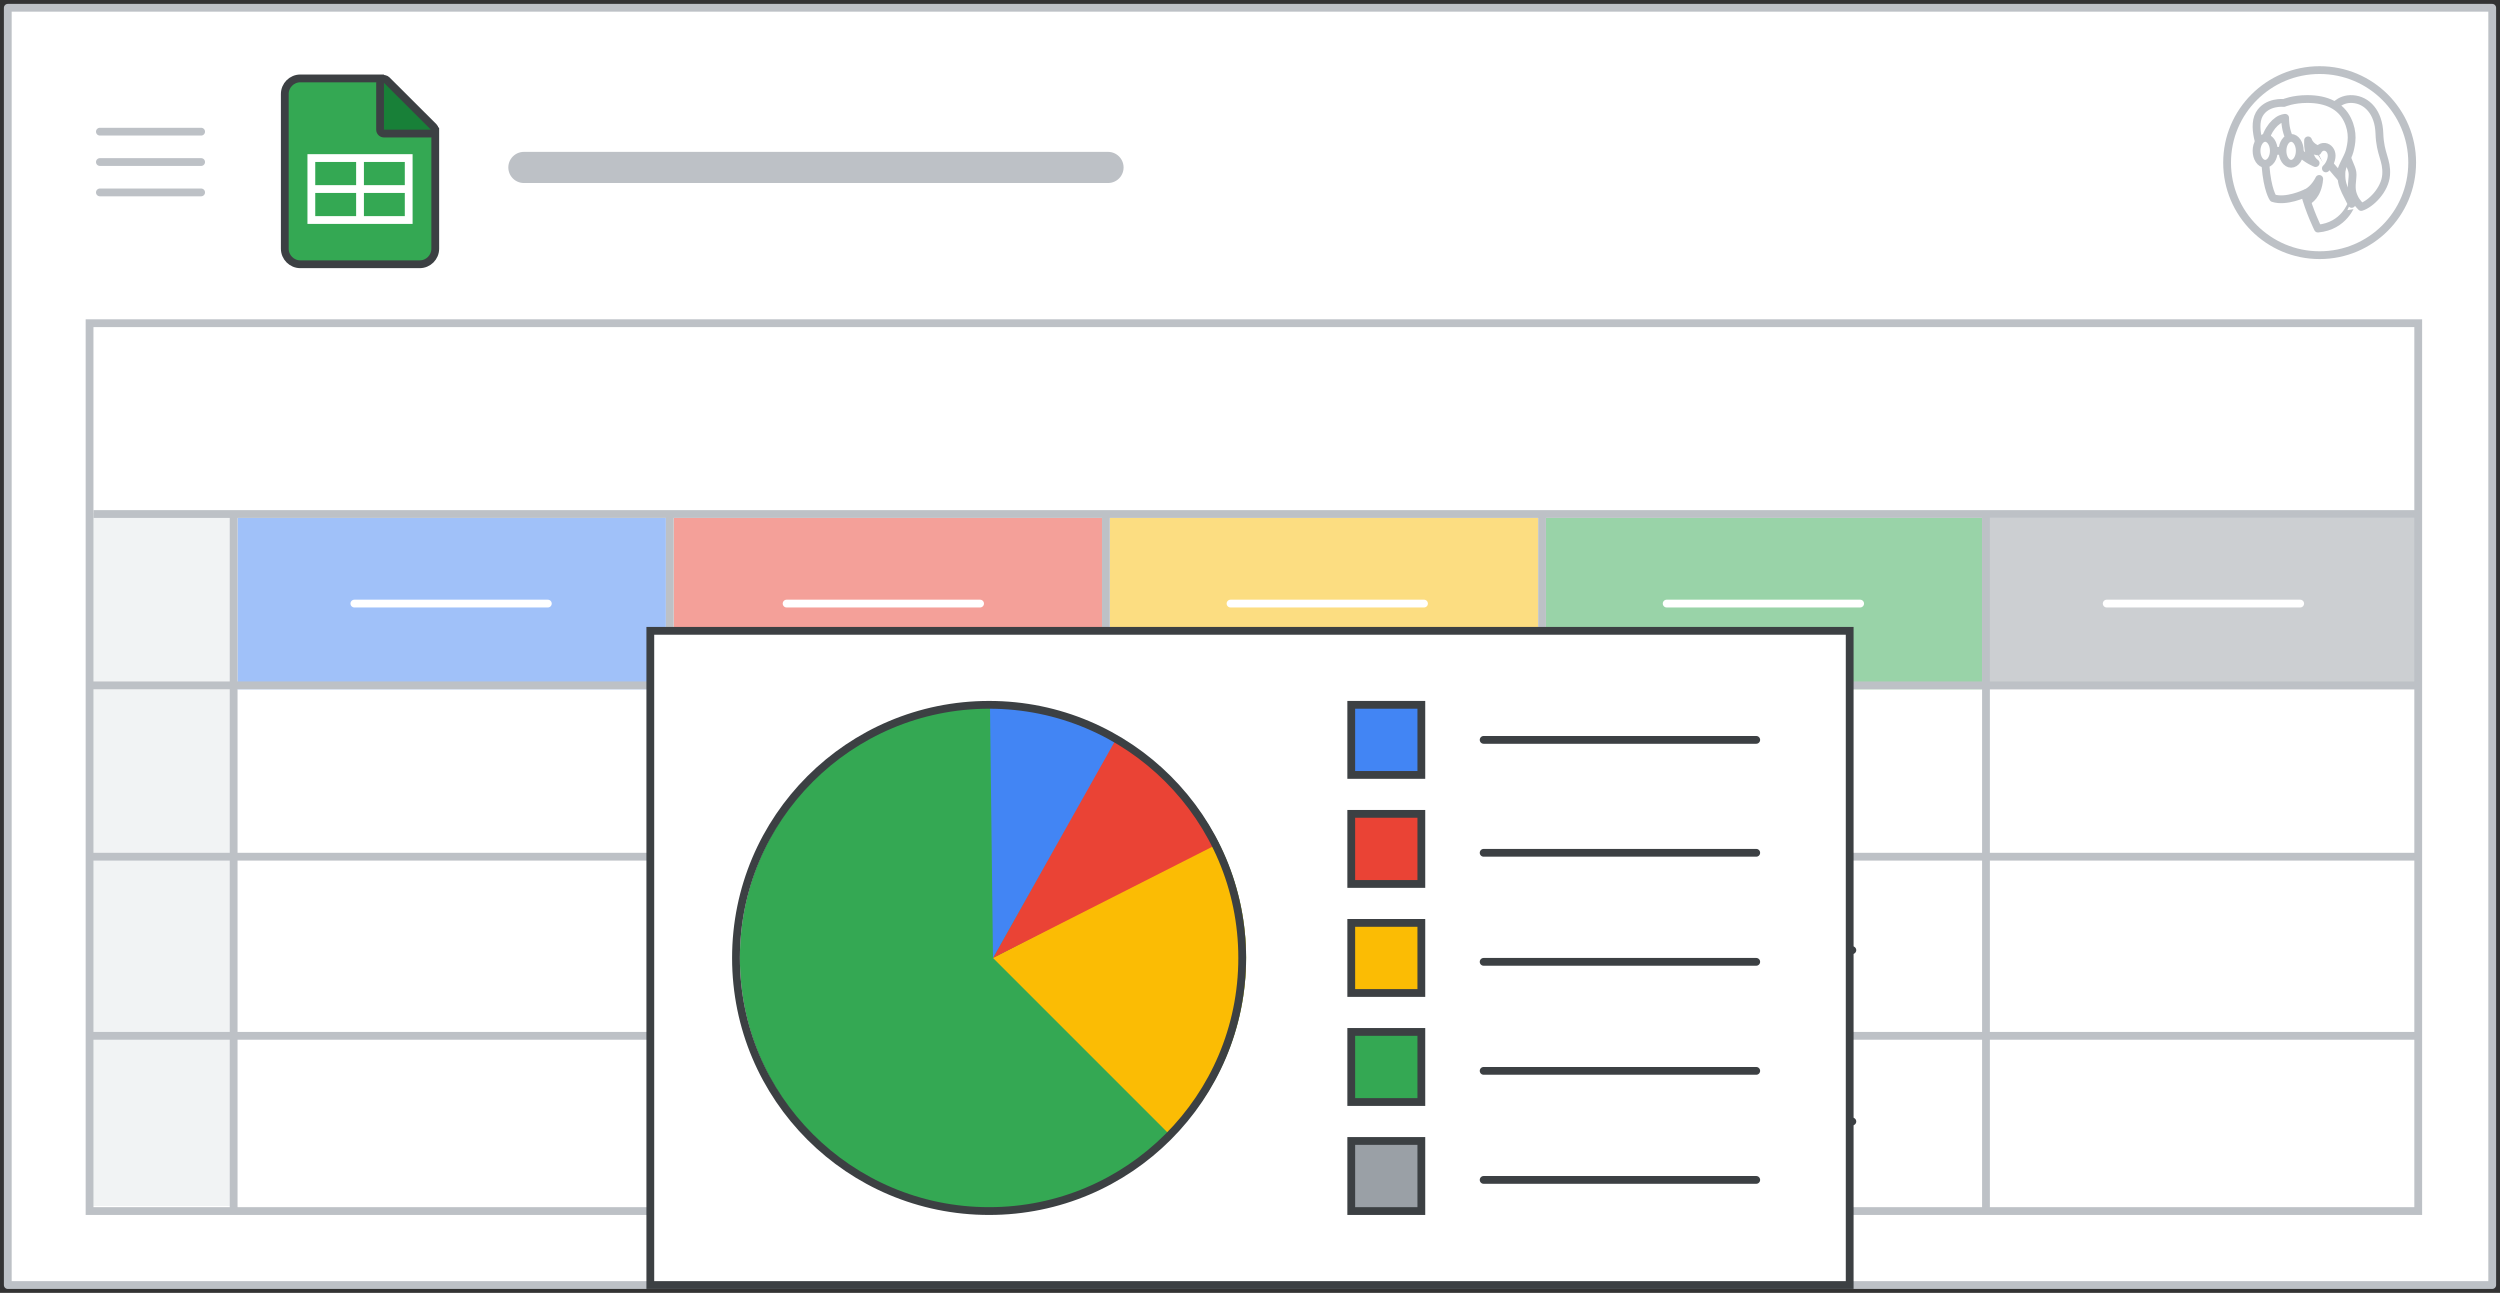 <svg width="321" height="166" viewBox="0 0 321 166" fill="none" xmlns="http://www.w3.org/2000/svg">
<rect x="0" y="0" width="321" height="166" fill="#333333" stroke="none"/>
<g id="summarize-data-with-charts" clip-path="url(#clip0_2_96546)">
<rect id="border-copy" x="1" y="1" width="319" height="164" fill="white" stroke="#BDC1C6" stroke-linejoin="round"/>
<g id="Profile image 8">
<g id="Group-22-Copy-7">
<path id="Oval" d="M297.841 32.764C291.279 32.764 285.959 27.445 285.959 20.882C285.959 14.32 291.279 9 297.841 9C304.404 9 309.723 14.32 309.723 20.882C309.723 27.445 304.404 32.764 297.841 32.764Z" fill="white" stroke="#BDC1C6"/>
</g>
<path id="Fill-1" fill-rule="evenodd" clip-rule="evenodd" d="M299.439 14.039C299.439 14.039 300.282 12.596 302.098 12.723C303.915 12.85 305.429 14.421 305.515 17.136C305.602 19.852 306.51 20.509 306.38 22.44C306.25 24.37 304.412 26.195 303.18 26.577C303.18 26.577 302.596 26.004 302.336 25.474C301.969 24.71 301.882 24.265 302.055 22.78C302.163 21.782 301.817 21.57 301.233 19.873C300.65 18.176 298.422 16.288 299.439 14.039Z" fill="white"/>
<path id="Stroke-3" fill-rule="evenodd" clip-rule="evenodd" d="M299.439 14.039C299.439 14.039 300.282 12.596 302.098 12.723C303.915 12.85 305.429 14.421 305.515 17.136C305.602 19.852 306.51 20.509 306.38 22.44C306.25 24.37 304.412 26.195 303.18 26.577C303.18 26.577 302.596 26.004 302.336 25.474C301.969 24.71 301.882 24.265 302.055 22.78C302.163 21.782 301.817 21.57 301.233 19.873C300.65 18.176 298.422 16.288 299.439 14.039Z" stroke="#BDC1C6" stroke-linecap="round" stroke-linejoin="round"/>
<path id="Fill-5" fill-rule="evenodd" clip-rule="evenodd" d="M297.62 29.349C297.62 29.349 296.487 27.055 295.931 24.849C295.931 24.849 293.554 25.985 291.866 25.439C291.866 25.439 291.133 24.433 290.888 21.265C290.755 19.67 290.977 17.245 291.422 15.759C291.911 14.077 293.577 12.94 296.309 13.356C300.019 13.902 301.73 15.912 301.041 19.386C300.241 23.516 300.663 23.516 301.952 26.181C301.93 26.16 301.019 29.044 297.62 29.349Z" fill="white"/>
<path id="Stroke-7" fill-rule="evenodd" clip-rule="evenodd" d="M297.62 29.349C297.62 29.349 296.487 27.055 295.931 24.849C295.931 24.849 293.554 25.985 291.866 25.439C291.866 25.439 291.133 24.433 290.888 21.265C290.755 19.67 290.977 17.245 291.422 15.759C291.911 14.077 293.577 12.94 296.309 13.356C300.019 13.902 301.73 15.912 301.041 19.386C300.241 23.516 300.663 23.516 301.952 26.181C301.93 26.16 301.019 29.044 297.62 29.349Z" stroke="#BDC1C6" stroke-linecap="round" stroke-linejoin="round"/>
<path id="Fill-9" fill-rule="evenodd" clip-rule="evenodd" d="M296.384 25.745C296.384 25.745 297.608 25.169 297.789 22.973C297.789 22.973 297.187 24.281 296.124 24.77C296.124 24.77 296.184 25.014 296.224 25.213C296.304 25.457 296.384 25.745 296.384 25.745Z" fill="#BDC1C6"/>
<path id="Stroke-11" fill-rule="evenodd" clip-rule="evenodd" d="M296.384 25.745C296.384 25.745 297.608 25.169 297.789 22.973C297.789 22.973 297.187 24.281 296.124 24.77C296.124 24.77 296.184 25.014 296.224 25.213C296.304 25.457 296.384 25.745 296.384 25.745Z" stroke="#BDC1C6" stroke-linecap="round" stroke-linejoin="round"/>
<path id="Stroke-13" d="M294.736 19.397L298.066 19.341" stroke="#BDC1C6" stroke-linecap="round" stroke-linejoin="round"/>
<path id="Fill-15" fill-rule="evenodd" clip-rule="evenodd" d="M300.472 22.696C300.472 22.696 298.303 20.283 297.838 19.252C297.838 19.252 296.687 18.989 296.355 18.023C296.355 18.023 296.2 20.195 297.329 20.941C297.329 20.941 293.39 19.493 293.412 15.128C293.412 15.128 292.947 15.15 292.482 15.479C291.464 16.181 290.424 17.914 290.711 20.042C290.711 20.042 289.029 16.554 290.092 14.667C291.066 12.978 293.257 13.22 293.257 13.22C293.257 13.22 294.408 12.715 296.267 12.715C298.812 12.715 300.56 13.636 301.401 15.348C302.243 17.058 301.933 18.462 301.689 19.406C301.446 20.349 300.45 21.643 300.472 22.696Z" fill="white"/>
<path id="Stroke-17" fill-rule="evenodd" clip-rule="evenodd" d="M300.472 22.696C300.472 22.696 298.303 20.283 297.838 19.252C297.838 19.252 296.687 18.989 296.355 18.023C296.355 18.023 296.2 20.195 297.329 20.941C297.329 20.941 293.39 19.493 293.412 15.128C293.412 15.128 292.947 15.15 292.482 15.479C291.464 16.181 290.424 17.914 290.711 20.042C290.711 20.042 289.029 16.554 290.092 14.667C291.066 12.978 293.257 13.22 293.257 13.22C293.257 13.22 294.408 12.715 296.267 12.715C298.812 12.715 300.56 13.636 301.401 15.348C302.243 17.058 301.933 18.462 301.689 19.406C301.446 20.349 300.45 21.643 300.472 22.696Z" stroke="#BDC1C6" stroke-linecap="round" stroke-linejoin="round"/>
<path id="Fill-19" fill-rule="evenodd" clip-rule="evenodd" d="M294.181 21.032C293.567 21.032 293.071 20.288 293.071 19.369C293.071 18.45 293.567 17.706 294.181 17.706C294.794 17.706 295.291 18.45 295.291 19.369C295.291 20.288 294.794 21.032 294.181 21.032Z" fill="white"/>
<path id="Stroke-21" fill-rule="evenodd" clip-rule="evenodd" d="M294.181 21.032C293.567 21.032 293.071 20.288 293.071 19.369C293.071 18.45 293.567 17.706 294.181 17.706C294.794 17.706 295.291 18.45 295.291 19.369C295.291 20.288 294.794 21.032 294.181 21.032Z" stroke="#BDC1C6" stroke-linecap="round"/>
<path id="Fill-23" fill-rule="evenodd" clip-rule="evenodd" d="M290.85 21.032C290.237 21.032 289.74 20.288 289.74 19.369C289.74 18.45 290.237 17.706 290.85 17.706C291.463 17.706 291.96 18.45 291.96 19.369C291.96 20.288 291.463 21.032 290.85 21.032Z" fill="white"/>
<path id="Stroke-25" fill-rule="evenodd" clip-rule="evenodd" d="M290.85 21.032C290.237 21.032 289.74 20.288 289.74 19.369C289.74 18.45 290.237 17.706 290.85 17.706C291.463 17.706 291.96 18.45 291.96 19.369C291.96 20.288 291.463 21.032 290.85 21.032Z" stroke="#BDC1C6" stroke-linecap="round"/>
<path id="Stroke-27" d="M292.238 19.369H292.793" stroke="#BDC1C6" stroke-linecap="round" stroke-linejoin="round"/>
<g id="Group-32">
<path id="Fill-29" fill-rule="evenodd" clip-rule="evenodd" d="M297.572 19.439C297.572 19.439 297.811 18.908 298.318 18.855C298.826 18.802 299.276 19.21 299.364 19.759C299.475 20.301 299.149 21.176 298.642 21.625" fill="white"/>
<g id="Stroke-31">
<path fill-rule="evenodd" clip-rule="evenodd" d="M297.572 19.439C297.572 19.439 297.811 18.908 298.318 18.855C298.826 18.802 299.276 19.21 299.364 19.759C299.475 20.301 299.149 21.176 298.642 21.625" fill="white"/>
<path d="M297.572 19.439C297.572 19.439 297.811 18.908 298.318 18.855C298.826 18.802 299.276 19.21 299.364 19.759C299.475 20.301 299.149 21.176 298.642 21.625" stroke="#BDC1C6" stroke-linecap="round" stroke-linejoin="round"/>
</g>
</g>
</g>
<g id="sheet-top-row">
<rect id="Rectangle" opacity="0.5" x="30.5" y="66.5" width="55" height="22" fill="#4285F4"/>
<rect id="Rectangle_2" opacity="0.5" x="86.5" y="66.5" width="55" height="22" fill="#EA4335"/>
<rect id="Rectangle_3" opacity="0.5" x="142.5" y="66.5" width="55" height="22" fill="#FBBC04"/>
<rect id="Rectangle_4" opacity="0.5" x="198.5" y="66.5" width="56" height="22" fill="#34A853"/>
<rect id="Rectangle_5" opacity="0.5" x="254.5" y="66.5" width="56" height="22" fill="#9AA0A6"/>
</g>
<path id="Line 4" d="M67.268 21.5H142.268" stroke="#BDC1C6" stroke-width="4" stroke-linecap="round" stroke-linejoin="round"/>
<g id="Sheets icon - illustrated">
<path id="Rectangle_6" fill-rule="evenodd" clip-rule="evenodd" d="M36.568 12.068C36.568 10.964 37.464 10.068 38.568 10.068H49.068L55.886 16.671V31.932C55.886 33.036 54.991 33.932 53.886 33.932H38.568C37.464 33.932 36.568 33.036 36.568 31.932V12.068Z" fill="#34A853" stroke="#3C4043"/>
<g id="Group">
<path id="Line 11" d="M40.545 24.273H51.909" stroke="white" stroke-linecap="square"/>
<rect id="Rectangle_7" x="39.977" y="20.295" width="12.5" height="7.955" stroke="white"/>
<path id="Line 12" d="M46.227 20.864V27.682" stroke="white" stroke-linecap="square"/>
</g>
<path id="Path 5" d="M55.325 17.15C55.527 17.15 55.71 17.028 55.787 16.841C55.864 16.654 55.822 16.439 55.678 16.296L49.656 10.288C49.512 10.145 49.297 10.103 49.111 10.18C48.924 10.258 48.802 10.44 48.802 10.642V16.65C48.802 16.783 48.855 16.91 48.949 17.004C49.043 17.098 49.17 17.15 49.302 17.15H55.325Z" fill="#188038" stroke="#3C4043" stroke-linejoin="round"/>
</g>
<g id="Menu">
<path id="Line" d="M12.825 16.906H25.825" stroke="#BDC1C6" stroke-linecap="round" stroke-linejoin="round"/>
<path id="Line_2" d="M12.825 20.806H25.825" stroke="#BDC1C6" stroke-linecap="round" stroke-linejoin="round"/>
<path id="Line_3" d="M12.825 24.706H25.825" stroke="#BDC1C6" stroke-linecap="round" stroke-linejoin="round"/>
</g>
<rect id="Rectangle_8" x="11.9" y="65.85" width="17.699" height="89" fill="#F1F3F4"/>
<rect id="sheet-border" x="11.5" y="41.5" width="299" height="114" stroke="#BDC1C6"/>
<g id="sheet-lines">
<path id="Line_4" d="M11.825 133H310.175" stroke="#BDC1C6" stroke-linecap="square"/>
<path id="Line_5" d="M11.825 110H310.175" stroke="#BDC1C6" stroke-linecap="square"/>
<path id="Line_6" d="M11.825 88H310.175" stroke="#BDC1C6" stroke-linecap="square"/>
<path id="Line_7" d="M30 66.534V155.281" stroke="#BDC1C6" stroke-linecap="square"/>
<path id="Line_8" d="M86 66.534V155.281" stroke="#BDC1C6" stroke-linecap="square"/>
<path id="Line_9" d="M142 66.534V155.281" stroke="#BDC1C6" stroke-linecap="square"/>
<path id="Line_10" d="M198 66.534V155.281" stroke="#BDC1C6" stroke-linecap="square"/>
<path id="Line_11" d="M255 66.534V155.281" stroke="#BDC1C6" stroke-linecap="square"/>
<path id="Line_12" d="M12.5 66H310.174" stroke="#BDC1C6" stroke-linecap="square"/>
</g>
<path id="Line 4_2" d="M45.5 77.5H70.342" stroke="white" stroke-linecap="round" stroke-linejoin="round"/>
<path id="Line 4_3" d="M101 77.5H125.842" stroke="white" stroke-linecap="round" stroke-linejoin="round"/>
<path id="Line 4_4" d="M101 100H125.842" stroke="#3C4043" stroke-linecap="round" stroke-linejoin="round"/>
<path id="Line 4_5" d="M100 144H124.842" stroke="#3C4043" stroke-linecap="round" stroke-linejoin="round"/>
<path id="Line 4_6" d="M100 122H124.842" stroke="#3C4043" stroke-linecap="round" stroke-linejoin="round"/>
<path id="Line 4_7" d="M157 144H181.842" stroke="#3C4043" stroke-linecap="round" stroke-linejoin="round"/>
<path id="Line 4_8" d="M158 100H182.842" stroke="#3C4043" stroke-linecap="round" stroke-linejoin="round"/>
<path id="Line 4_9" d="M158 77.5H182.842" stroke="white" stroke-linecap="round" stroke-linejoin="round"/>
<path id="Line 4_10" d="M213 122H237.842" stroke="#3C4043" stroke-linecap="round" stroke-linejoin="round"/>
<path id="Line 4_11" d="M214 77.5H238.842" stroke="white" stroke-linecap="round" stroke-linejoin="round"/>
<path id="Line 4_12" d="M213 144H237.842" stroke="#3C4043" stroke-linecap="round" stroke-linejoin="round"/>
<path id="Line 4_13" d="M270.5 77.5H295.342" stroke="white" stroke-linecap="round" stroke-linejoin="round"/>
<g id="popup" clip-path="url(#clip1_2_96546)">
<rect id="popup-border" x="83.5" y="81" width="154" height="84" fill="white" stroke="#3C4043"/>
<path id="Line 4_14" d="M190.5 95H225.5" stroke="#3C4043" stroke-linecap="round" stroke-linejoin="round"/>
<path id="Line 4_15" d="M190.5 109.5H225.5" stroke="#3C4043" stroke-linecap="round" stroke-linejoin="round"/>
<path id="Line 4_16" d="M190.5 123.5H225.5" stroke="#3C4043" stroke-linecap="round" stroke-linejoin="round"/>
<path id="Line 4_17" d="M190.5 137.5H225.5" stroke="#3C4043" stroke-linecap="round" stroke-linejoin="round"/>
<path id="Line 4_18" d="M190.5 151.5H225.5" stroke="#3C4043" stroke-linecap="round" stroke-linejoin="round"/>
<g id="Group_2">
<rect id="Rectangle_9" x="173.5" y="90.5" width="9" height="9" fill="#4285F4" stroke="#3C4043"/>
<rect id="Rectangle_10" x="173.5" y="104.5" width="9" height="9" fill="#EA4335" stroke="#3C4043"/>
<rect id="Rectangle_11" x="173.5" y="118.5" width="9" height="9" fill="#FBBC04" stroke="#3C4043"/>
<rect id="Rectangle_12" x="173.5" y="132.5" width="9" height="9" fill="#34A853" stroke="#3C4043"/>
<rect id="Rectangle_13" x="173.5" y="146.5" width="9" height="9" fill="#9AA0A6" stroke="#3C4043"/>
</g>
<g id="pie">
<circle id="Ellipse 1" cx="127.5" cy="123" r="32.5" fill="#34A853"/>
<path id="Ellipse 2" d="M150.481 145.981C155.364 141.098 158.565 134.786 159.619 127.962C160.673 121.137 159.526 114.154 156.344 108.025L127.5 123L150.481 145.981Z" fill="#FBBC04"/>
<path id="Ellipse 3" d="M156.487 108.302C153.564 102.539 148.99 97.778 143.349 94.626L127.5 123L156.487 108.302Z" fill="#EA4335"/>
<path id="Ellipse 4" d="M143.433 94.674C138.455 91.873 132.826 90.434 127.113 90.502L127.5 123L143.433 94.674Z" fill="#4285F4"/>
</g>
<circle id="Oval_2" cx="127" cy="123" r="32.5" stroke="#3C4043"/>
</g>
</g>
<defs>
<clipPath id="clip0_2_96546">
<rect width="321" height="166" fill="white"/>
</clipPath>
<clipPath id="clip1_2_96546">
<rect width="155" height="85" fill="white" transform="translate(83 80.5)"/>
</clipPath>
</defs>
</svg>
